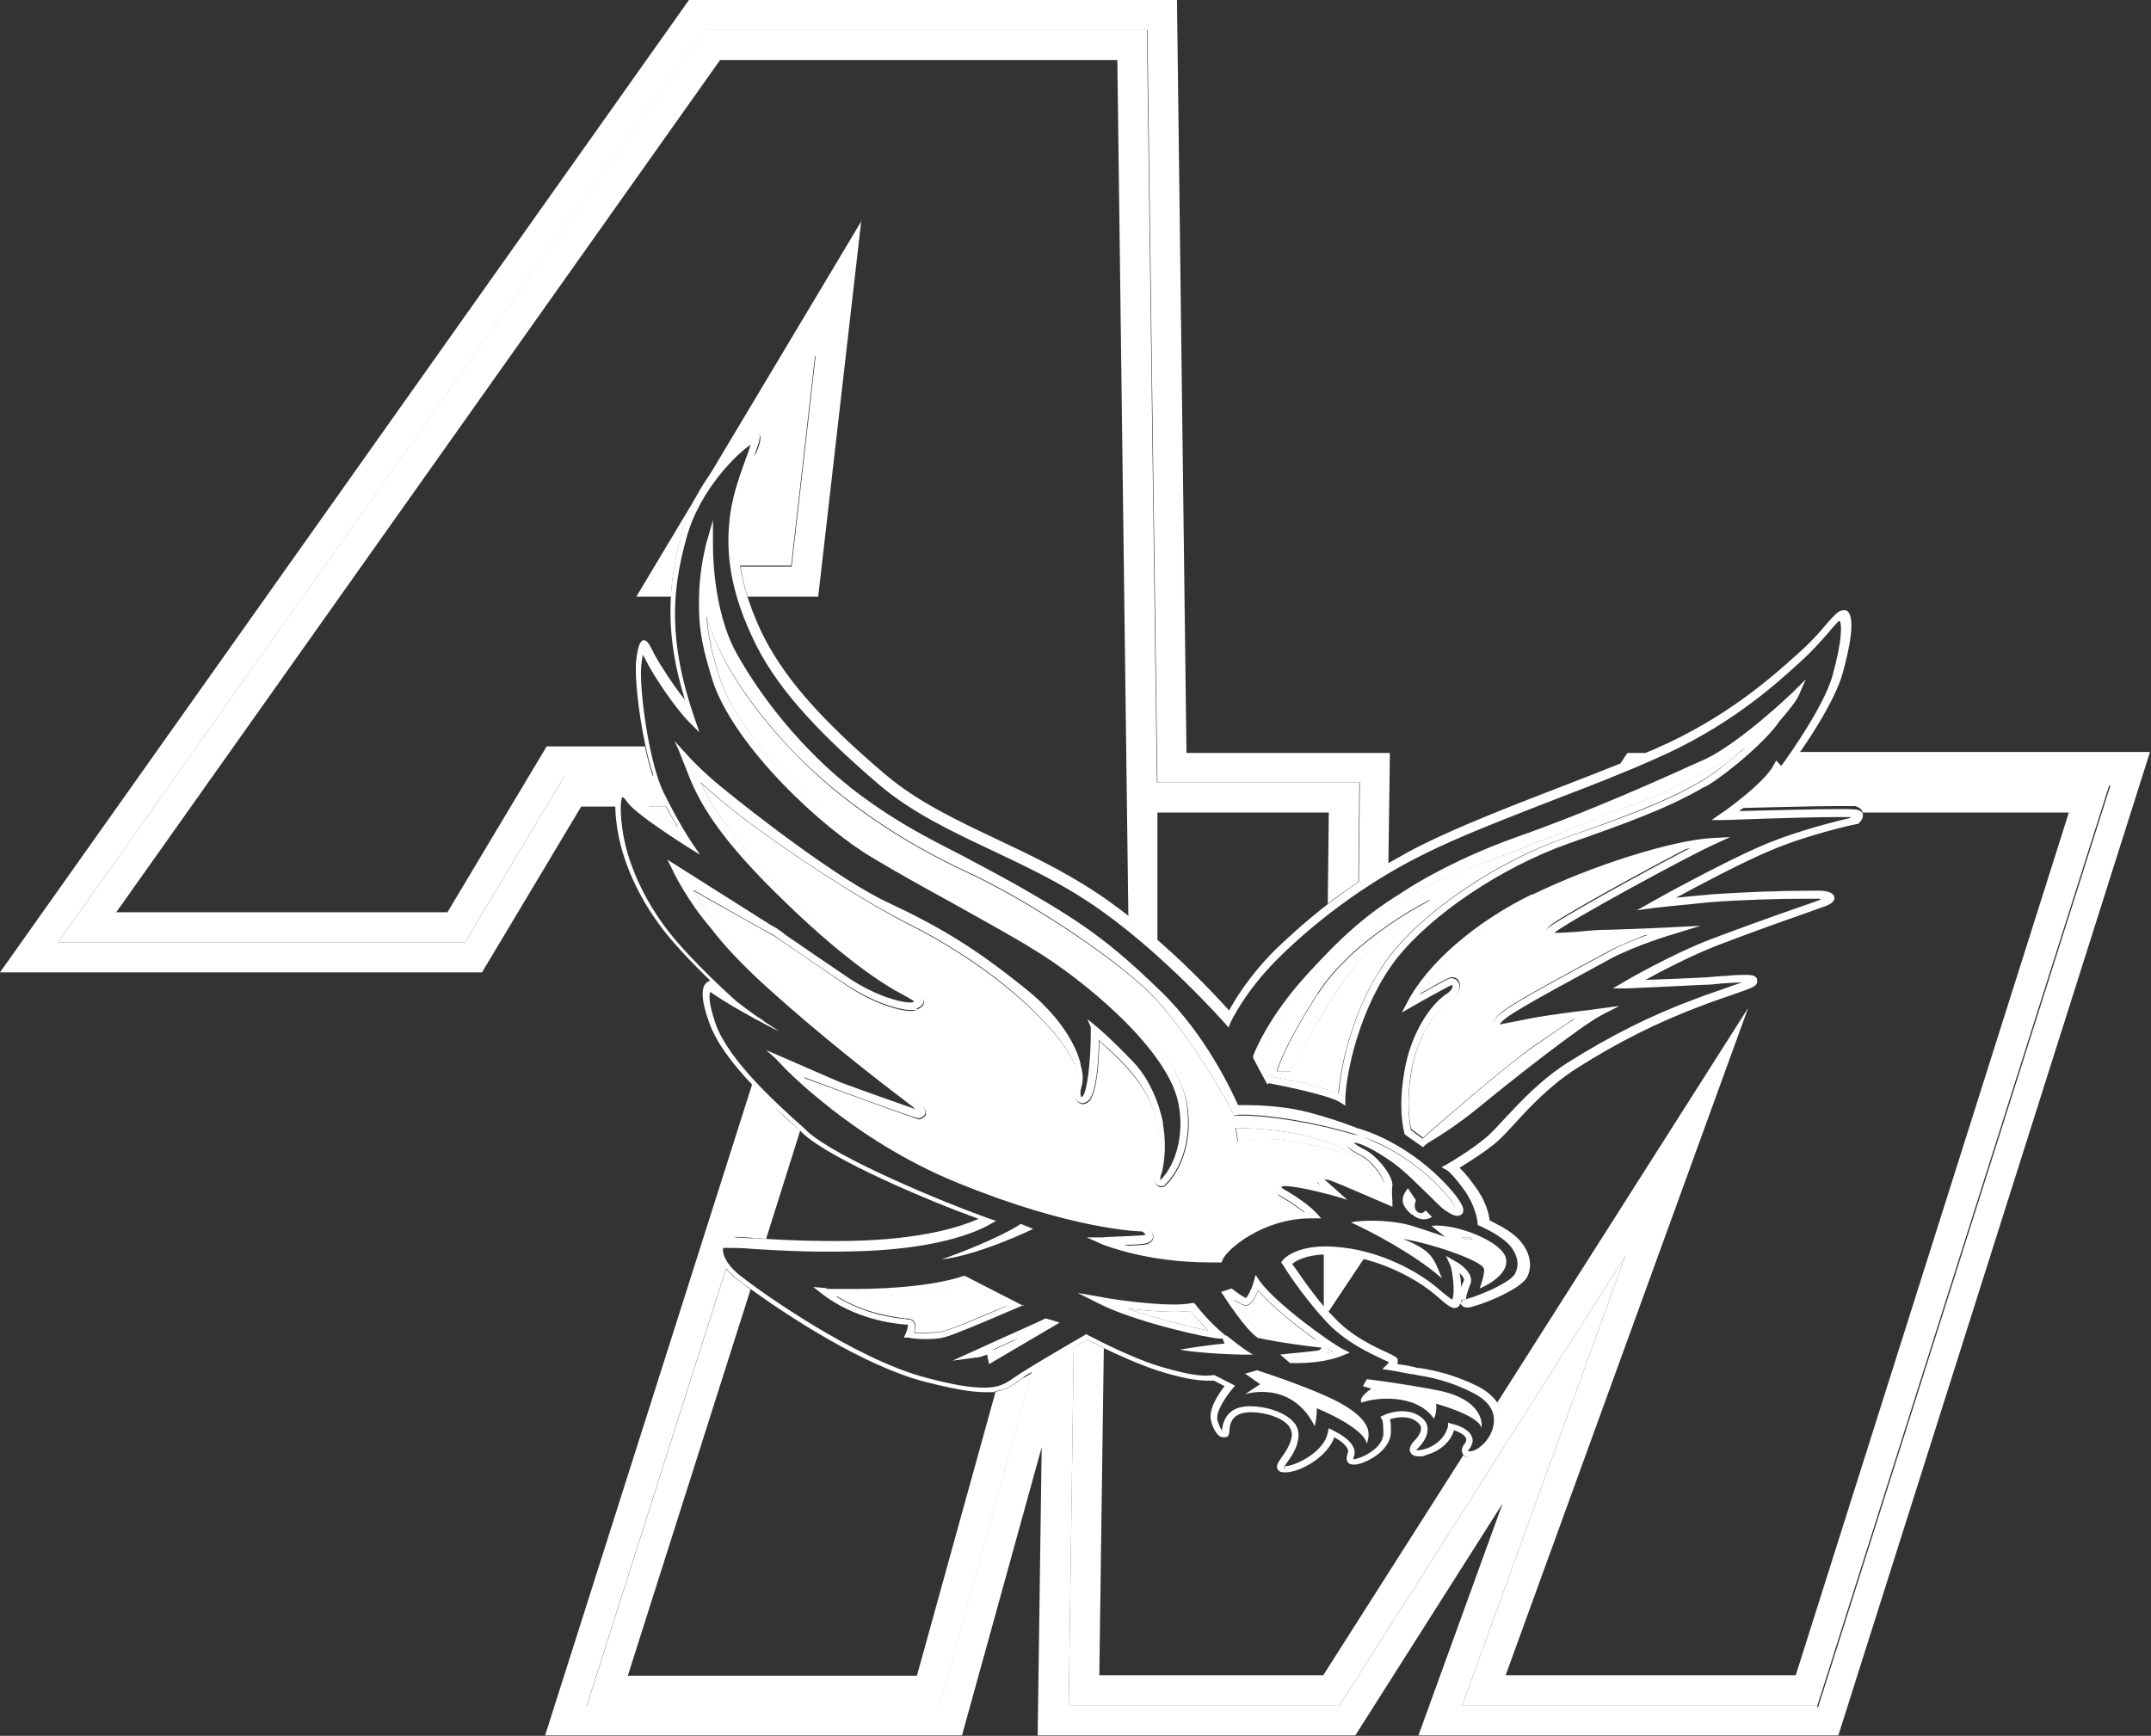 <?xml version="1.0" encoding="UTF-8"?>
<svg id="Layer_1" xmlns="http://www.w3.org/2000/svg" version="1.1" viewBox="0 0 429.3 346.5">
  <rect x="0" y="0" width="429.3" height="346.5" fill="#333333" stroke="none"/>
  <!-- Generator: Adobe Illustrator 29.1.0, SVG Export Plug-In . SVG Version: 2.1.0 Build 142)  -->
  <defs>
    <style>
      .st0 {
        fill: #fff;
      }
    </style>
  </defs>
  <path class="st0" d="M135.2,165.1c-.6-1.1-1.4-2.4-2.3-4.1h-3.5c1.8,1.4,4,2.9,5.8,4.1Z"/>
  <path class="st0" d="M359.2,150.2c2.8-4,7.1-10.8,8.5-15.6,1.2-4.3,3-11.8.7-12.8-.1,0-.3,0-.5,0-.9,0-1.7.9-3.4,2.8-1.3,1.6-3.2,3.7-5.8,6-4.9,4.4-14.1,12.7-28.4,18.9-.6.3-1.3.5-1.9.8h-3.6l-1.4,2.1c-4,1.6-8.3,3.3-12.5,4.9-9.6,3.7-19.5,7.6-26.6,11.1-2.5,1.2-4.9,2.6-7.2,3.9l.3-22h-40.6L234.9,0h-97.4L0,194.1h96.2l19.8-33.1h6.8c0,1,.1,2.2.3,3.7.9,7,4.4,14.7,9.5,21.2,2.6,3.3,6.3,7.1,9.2,9.9-.4,0-.8.3-1.1.7-.8,1.2-.6,3.6.8,7.5,1.4,4.1,4.8,8.5,8.6,12.5l-41.3,129.9h83.2l15.9-57.5-.8,57.5h63.4l29.4-46.3-16.8,46.3h83.8l62.2-196.3h-70.1ZM292.1,255.8c-.2.4-.4.8-.5,1.2,0-1-.1-2-.3-2.9.6.6,1.1,1.2.8,1.7ZM292.6,259.3c0-.1,0-.9.8-2.8,1.1-2.3-2.4-4.5-2.9-4.7l-1.9-1.1.9,2c.2.4.9,4.3.5,6.1,0,.3-.1.5-.2.6-.4-.2-1.2-.9-2.1-1.6l-.7-.6c-3.7-3.2-11-7.3-19.2-8.2-1.1-.1-2.2-.2-3.2-.2-6.4,0-8.6,2.7-8.6,2.8l-.3.4.3.4c0,0,3.5,5.8,8.6,11.3,3.8,4.2,9,6.5,11.5,7.7.4.2.9.4,1.1.5,0,.1-.2.3-.3.4l-1,1,1.4.2s2.3.4,4.4.8c.3,0,.8.1,1.2.2,2.4.4,6.4,1.1,11.2,3.6,2.3,1.2,3.7,2.7,4,4.6.3,1.8-.4,3.8-1.9,5.4-1.5,1.5-2.5,1.6-2.8,1.6s-.4,0-.4,0c0,0,0-.2.2-.4.8-1,.8-1.9.6-2.4-.4-1.2-1.9-2.2-4.1-2.7l-.7-.2v.7c-.5,2.1-2.3,3.9-4.8,4.6-.7.2-1.3.2-1.5.2,0-.1.1-.3.4-.5,1-1.1,2-2.5,1.8-4.1-.1-.9-.7-1.7-1.7-2.3-.9-.6-2.1-.9-3.3-.9-2,0-3.6.7-3.7.8l-.7.3.4.7s.2.6.2,2.6c0,2.1-2.2,3.9-4.5,4.8-.8.3-1.2.4-1.5.4,0-.1,0-.3.1-.5.7-1.8-.9-3.7-4.2-5.3l-.8-.4-.2.9c-.7,3.7-6.2,6.6-8.6,6.7v.7c-.1,0-.1-.6-.1-.6.1-.2.4-.6.6-.9.8-1.1,1.9-2.7,2.2-4.6.2-1.2,0-2.4-.9-3.4-1.8-2.1-5.7-3.2-8.7-3.2-4.2,0-5.3,2.5-5.6,4.6,0,.1,0,.2,0,.3-.2-.3-.6-1-.9-2-.5-1.9,2-5.2,2.9-6.3l.6-.7-4.1-2.1h-.2c-.4,0-.9.1-1.4.1-2.2,0-5.2-.6-9.5-1.9-6.2-1.9-14.1-6.2-14.2-6.2l-.3-.2-.3.2c0,0-9.2,5.3-12.9,7.7-.4.3-.8.5-1.2.8-1.6,1.1-2.9,2-5.9,2s-6.4-.6-11.7-2c-14.2-3.7-33.6-17.5-37.6-20.8-2.2-1.9-3-3.8-2.9-4.8,0-.2,0-.3.1-.3,0,0,.2,0,1,0s2.7,0,4.8.2c4.7.3,11.5.7,19.7.5,16.8-.3,24.8-3.8,27.5-5.3l1.4-.8-1.5-.5c-9.3-3.3-30.2-12-36.1-17.3l-.5-.5c-5.7-5.1-15.3-13.7-17.9-21.1-1.6-4.7-1.2-6-1-6.3,0,0,0,0,0,0,.5.4,1.7,1.2,4.5,2.9h0c.2.1,2.4,1.4,4.6,2.6.6.3,1.2.6,1.7.9.5.3,1.1.5,1.5.8.9.4,1.5.7,1.5.7,0,0-.6-.4-1.4-.9-.4-.3-.9-.6-1.4-.9-.5-.4-1-.8-1.6-1.1-2-1.4-3.9-2.9-4.2-3.1h0c-1-.9-9-8.1-13.6-14-4.9-6.3-8.3-13.8-9.2-20.5-.7-5.3,0-6.2,0-6.3,0,0,.4.1.9.9,1.8,2.6,11.3,8.5,11.7,8.8l2.9,1.8-1.9-2.8s-2.4-3.6-5.4-9.7c-2.9-6-4.9-20.8-4.4-25.4.1-.9.2-1.6.3-2,.2.4.5.8.7,1.3h0c1.6,3.1,5.5,9,8.5,12.1l2.1,2.1-1-2.9c-5.3-15.4-4.5-25.5-1.6-35.9,2.7-9.9,10.5-17.2,12.8-18.6-.2.7-.6,1.9-1,2.9-1,2.8-2.4,6.6-3,10.5-.8,5.7-1,13.7,4.4,25.1,4.2,9.1,11.8,17.8,25.2,29.3,6.6,5.6,14.4,9.3,22.7,13.2,6.3,3,12.9,6.1,19.1,10.2,14.1,9.3,27.1,24.1,27.3,24.3l.7.8.4-1c0,0,2.7-6,9.4-12.7,3.9-3.9,14.5-13.7,29.4-21,7-3.5,16.9-7.3,26.4-11,6.8-2.6,13.7-5.3,19.5-7.9,14.5-6.3,23.8-14.6,28.7-19.1,2.7-2.4,4.5-4.5,5.9-6.1.9-1.1,2-2.3,2.2-2.4.5.4.7,3.6-1.4,11.1-1.7,5.9-8.3,15.3-10.2,17.9l-1-1.1-.5.9c-1.8,3.6-10.3,9.6-10.4,9.6l-2,1.4h2.4c.2,0,15.7-.6,22.5-.6s2.8,0,2.9,0c0,0,0,0,0,0,0,0-.1.1-.2.2-1.3.3-10,2.3-17.3,5.4-7.8,3.3-21.9,11.1-22,11.2l-3.2,1.8,3.7-.5s3.6-.4,10.9-1.1c5.9-.5,14.4-.7,18.6-.7s2.3,0,2.8,0c.3,0,.6,0,.8.1-.1,0-.3.1-.5.2-.7.3-2.5.9-4.8,1.7-4.6,1.6-11.5,4.1-16.8,6.1-7.8,3-17,8.3-17.1,8.4l-2.4,1.4h2.8c0,0,9.1-.4,15-.7,1.6,0,2.9-.2,4.1-.3,1.7-.1,3.1-.2,3.9-.2-.6.2-1.5.5-2.6.9-1.6.6-3.9,1.3-7,2.5-8.6,3.2-16.6,7.2-25.2,12.6-5.5,3.5-9.6,8-12.6,11.2-1.3,1.4-2.4,2.6-3.3,3.4-3,2.7-8.2,5.7-8.2,5.7l-1.1.6,1.1.6s1,.6,3.4,3.9c2.5,3.5,2.7,6.6,2.7,6.6v.4s.4.2.4.2c0,0,3.1,1.3,5.2,3.1,1.8,1.5,3.1,4.1,1.9,6.4-1,2.1-9.1,5.2-10.6,5.3v.7c0,0-.2-.7-.2-.7ZM159.8,225.8h0s.5.5.5.5c5.7,5.2,25,13.4,35,17-3.6,1.6-11.3,4.1-25.4,4.4-6.7.1-12.6-.1-17-.4-.9,0-1.8,0-2.5-.1-1.4,0-2.7-.2-3.7-.2l8.2-25.7c1.7,1.6,3.4,3.1,4.9,4.5ZM133,161c.9,1.7,1.6,3,2.3,4.1-1.8-1.2-4-2.7-5.8-4.1h3.5ZM112.6,155l-19.8,33.1H11.6L140.6,6h88.4l2,150.2h40.4l-.2,19.8c-2.2,1.5-4.2,3-6.1,4.4-4.9,3.8-8.5,7.2-10.5,9.1-5.4,5.4-8.2,10.2-9.3,12.2-1.9-2.1-7.3-8-14.3-14.1-1.8-1.6-3.8-3.2-5.8-4.8-2.2-1.7-4.5-3.4-6.8-4.9-6.3-4.1-12.9-7.3-19.3-10.3-8.2-3.9-15.9-7.5-22.4-13-13.3-11.3-20.7-19.9-24.9-28.8-1.1-2.4-2-4.7-2.7-6.9-.6-2-1.1-4-1.4-6h10.2l4.8-42.2-12.2,20.4c1.1-3.1,1.6-4.4.6-4.8h-.2c0,0-.2,0-.2,0-1.4,0-7.1,4.7-11.2,11.8,0,0,0,.2-.1.2-1.4,2.4-2.5,5.1-3.3,7.9-1.2,4.5-2,8.7-2.2,12.8-.4,6.7.5,13.2,2.8,20.7-2.4-3-4.9-6.9-6.1-9.1h0c-1-2-1.4-2.8-2.1-2.8s-1.2,1.2-1.5,3.8c-.4,3.1.4,10.6,1.8,17.2.5,2.2,1,4.2,1.6,6h-17.7ZM187.5,340.5h-70.4l27.8-87.3c.4.5.9,1,1.5,1.5.5.4,1.7,1.4,3.4,2.6,6.9,5,22.2,15.2,34.7,18.5,5.5,1.4,9.3,2.1,12.1,2.1s1.5,0,2.1-.2c2.1-.3,3.4-1.2,4.6-2.1.4-.3.7-.5,1.1-.8.4-.3.9-.6,1.5-.9l-18.4,66.5ZM362.7,340.5h-70.9l32.6-89.8-57.1,89.8h-54l1-71.5c1.2-.7,2.2-1.3,2.7-1.6.6.3,1.8.9,3.3,1.7,2.9,1.4,7.1,3.3,10.8,4.5,4.4,1.4,7.6,2,9.9,2s.9,0,1.3,0l2.1,1.1c-1.1,1.4-3.3,4.6-2.7,6.9.4,1.6,1.3,3.3,2.4,3.3s1.2-.2,1.3-1.7c.2-2.2,1.6-3.3,4.3-3.3h0c2.7,0,6.1,1,7.5,2.7.5.7.7,1.4.6,2.2-.3,1.7-1.3,3.1-2,4.1-.7,1-1.2,1.7-.8,2.4.3.6,1.1.6,1.4.6h.2c2.8,0,8.3-3,9.7-7,2.2,1.2,3,2.4,2.7,3.1-.2.6-.4,1.3,0,1.9.3.4,1.2.8,3.2,0,2.5-1,5.4-3.2,5.4-6.1,0-1.2,0-2-.2-2.5.6-.2,1.5-.4,2.5-.4s1.9.2,2.6.7c.6.4,1,.8,1.1,1.3.2,1.1-1,2.4-1.5,2.9-.9,1-.8,1.8-.6,2.1.2.4.6.8,1.6.8s1,0,1.6-.3c2.7-.7,4.8-2.6,5.5-4.9,1.5.5,2.2,1.1,2.4,1.6,0,.1.2.5-.3,1.1-.5.6-.7,1.4-.4,1.9,0,.2.2.3.3.4.3.3.8.5,1.4.5,1.2,0,2.6-.7,3.9-2,1.8-1.9,2.7-4.3,2.3-6.6-.1-.7-.4-1.5-.9-2.3-.7-1.1-1.9-2.3-3.8-3.3-5-2.5-9.1-3.3-11.6-3.7-.5,0-.9-.1-1.2-.2-1.2-.3-2.5-.5-3.4-.6.1-.4.1-.7,0-1.1-.2-.3-.6-.5-1.8-1.1-2.4-1.1-7.4-3.3-11-7.3-.2-.2-.4-.5-.7-.7-.3-.4-.7-.8-1-1.1-3.3-3.9-5.6-7.5-6.5-8.7.7-.6,2.7-1.8,6.6-1.9.2,0,.4,0,.6,0,.9,0,1.9,0,3,.2,1.5.2,3,.5,4.4.8,6.4,1.7,11.6,5,14,7.1l.7.6c1.6,1.4,2.4,2,3.1,2s1-.5,1.2-1c0,0,0,.1,0,.2.2.2.5.7,1.3.7h.2c1.6-.1,10.4-3.4,11.8-6.1,1.3-2.6.3-5.8-2.3-8.1-1.8-1.6-4.3-2.7-5.2-3.2-.1-1.1-.7-3.9-3-6.9-1.4-2-2.4-3-3-3.6,1.6-1,5.2-3.2,7.6-5.3,1-.9,2.1-2.1,3.4-3.5,2.9-3.2,7-7.6,12.3-11,8.5-5.4,16.4-9.3,24.9-12.5,3.1-1.2,5.4-1.9,7-2.5,3.5-1.2,4.3-1.5,4.2-2.6,0-1.1-1.5-1.1-2.3-1.1s-2.2,0-3.8.2c-1.2,0-2.6.2-4.1.3-3.8.2-8.9.4-12.1.5,3.3-1.8,9.2-4.9,14.4-6.9,5.2-2,12.1-4.5,16.7-6.1,2.3-.8,4.1-1.5,4.8-1.7.5-.2,2-.8,1.8-1.8-.1-.9-1.4-1.2-2.5-1.3-.7,0-1.9,0-2.9,0-4.9,0-13.2.3-18.8.7-3.1.3-5.6.5-7.4.7,4.6-2.5,13.3-7.1,18.8-9.4,7.7-3.3,17.1-5.3,17.2-5.3h.3c.3-.3,1-.9,1-1.7,0,0,0-.1,0-.2,0-.4-.4-.8-1.3-1-.2,0-.8-.1-3.2-.1-5.2,0-15.6.3-20.2.4,1.6-1.2,4.1-3.1,6-5.1h68.1l-58.4,184.2Z"/>
  <path class="st0" d="M150.4,247.2c.8,0,1.6,0,2.5.1l6.8-21.6h0c-1.5-1.3-3.2-2.8-4.9-4.5l-8.2,25.7c1,0,2.2.1,3.7.2Z"/>
  <path class="st0" d="M267.8,250.3c-1-.1-2-.2-3-.2s-.4,0-.6,0v10.7c.2.4.5.8.9,1.1l7.2-10.8c-1.4-.4-2.9-.7-4.4-.8Z"/>
  <path class="st0" d="M172,44l-32.4,54.2c4.1-7.1,9.8-11.8,11.2-11.8h.4c1,.6.6,1.9-.6,4.9l12.2-20.4-4.8,42.2h-10.2c.3,2,.8,4,1.4,6h14.1l8.6-75.1Z"/>
  <path class="st0" d="M204.4,274.9c-.4.3-.8.5-1.1.8-1.3.9-2.5,1.7-4.6,2.1l-15.7,56.7h-57.7l24.5-77.1c-1.7-1.3-2.9-2.2-3.4-2.6-.6-.5-1.1-1-1.5-1.5l-27.8,87.3h70.4l18.4-66.5c-.6.3-1.1.7-1.5.9Z"/>
  <path class="st0" d="M128.7,149h-19.6l-19.8,33.1H23.2L143.7,12h79.3l2.2,170.9c2,1.6,3.9,3.2,5.8,4.8v-25.5h34.2l-.2,18.2c1.8-1.4,3.9-2.9,6.1-4.4l.2-19.8h-40.4l-2-150.2h-88.4L11.6,188.1h81.2l19.8-33.1h17.7c-.6-1.8-1.1-3.8-1.6-6Z"/>
  <path class="st0" d="M133.9,119.1c.2-4.1,1-8.3,2.2-12.8.8-2.8,2-5.5,3.3-7.9l-12.4,20.7h6.9Z"/>
  <path class="st0" d="M353,156.2c-2,2-4.4,3.9-6,5.1,4.6-.1,15-.4,20.2-.4s3,0,3.2.1c.9.2,1.2.7,1.3,1,0,0,0,.1,0,.2h41.2l-54.5,172.2h-57.9l48.4-133.2-50.1,78.8c.5.8.8,1.6.9,2.3.4,2.2-.5,4.7-2.3,6.6-1.3,1.3-2.7,2-3.9,2s-1.1-.2-1.4-.5l-28,44h-44.7l.9-65.3c-1.6-.8-2.8-1.4-3.3-1.7-.5.3-1.5.8-2.7,1.6l-1,71.5h54l57.1-89.8-32.6,89.8h70.9l58.4-184.2h-68.1Z"/>
  <path class="st0" d="M237.6,261.7c-3.1.4-8.5,0-12.6-.5,5.6,2,12.6,3.7,16.2,4.4-1.1-1-2.4-2.4-3.6-3.9Z"/>
  <path class="st0" d="M264.8,270.1c.4,0,.8-.2,1.2-.3-.3-.2-.6-.4-.9-.6,0,.3-.2.6-.3.9Z"/>
  <path class="st0" d="M262.7,267.6c-3.9-2.8-8.9-6.8-11.6-10-.6,1.6-1.4,3-2.4,3s-.3,0-.4,0c-.6-.2-1.3-.7-2-1.1,1.3,2,3.8,5.4,5.4,6.5,3.4.7,8.3,1.3,11,1.6Z"/>
  <path class="st0" d="M251.4,255.7l-.8-1.2-.4,1.4c-.4,1.5-1.2,2.9-1.5,3.2-.8-.3-2.1-1.3-2.6-1.7l-.3-.2-2.1.7.5.7c.2.3,4.3,6.8,6.9,8.5h.2c4,.9,10.3,1.7,12.4,1.9,0,.3-.3.5-.7.6-1.5.2-5.8.6-5.8.6l-1.7.2,2,1.7h.2s.3,0,.9,0c1.7,0,5.9-.1,9.3-1.5l1.5-.6-1.4-.7c-2.2-1.1-13.2-8.9-16.6-13.6ZM246.3,259.4c.6.4,1.4.9,2,1.1.1,0,.3,0,.4,0,1,0,1.8-1.5,2.4-3,2.7,3.2,7.7,7.2,11.6,10-2.7-.3-7.6-1-11-1.6-1.7-1.1-4.1-4.6-5.4-6.5ZM264.8,270.1c.2-.3.3-.6.3-.9.3.2.6.4.9.6-.4.1-.8.2-1.2.3Z"/>
  <path class="st0" d="M203.3,267.2c-1.6.7-3.4,1.5-5.1,2.3v.6c.1,0,5.1-2.9,5.1-2.9Z"/>
  <path class="st0" d="M208.8,263.2h-.2c0,.1-9.1,4.1-14.3,6.5l-4.2,1.9,4.6-.6c.8,0,1.7-.4,2.3-.6l.4,1.9,14.1-8.3-2.7-.8ZM198.2,269.4c1.7-.8,3.5-1.6,5.1-2.3l-5,2.9v-.6Z"/>
  <path class="st0" d="M192.5,256.2c-5.2,1.6-13.3,2.5-21.9,2.5s-2.4,0-3.6,0c5.7,3.6,11.7,4.2,13.8,4.5.4,0,.7,0,.8.1.4,0,.7.3.9.6.3.6.2,1.4,0,2.1.6,0,1.4,0,2.3,0h0c1.5,0,2.6-.1,3.5-.3,2-.5,9.6-3.8,12.7-5.1l-8.5-4.4Z"/>
  <path class="st0" d="M204.3,260.7l-11.7-6h-.3c-5,1.7-13.2,2.6-21.8,2.6s-4.2,0-5.9-.2l-2.3-.2,1.8,1.4c6.5,5,14.1,5.9,16.5,6.1.3,0,.5,0,.6,0,0,.3-.1,1.1-.4,1.7l-.4.9h1c0,.1,1.5.3,3.3.3h0c1.6,0,2.9-.1,3.9-.4,2.6-.7,13.8-5.6,14.3-5.8l1.4-.6ZM184.7,266.1h0c-.9,0-1.7,0-2.3,0,.2-.7.3-1.5,0-2.1-.2-.3-.5-.6-.9-.6-.1,0-.4,0-.8-.1-2.1-.2-8.1-.9-13.8-4.5,1.1,0,2.3,0,3.6,0,8.6,0,16.7-.9,21.9-2.5l8.5,4.4c-3.1,1.4-10.7,4.6-12.7,5.1-.9.2-2,.3-3.5.3Z"/>
  <path class="st0" d="M263.5,236.6l-.6-.5v-.2c0-.1-.3-.8.2-1.4.3-.4,1.2-.8,2.8-.2,2.1.7,8,3.3,10.5,4.4,0-.6,0-1.4,0-2.1,0-.9-2.2-4.4-4.5-5.7-1.8-1-2.8-1.5-3-2.3-.2-.5,0-1,.2-1.3.2-.3.5-.6,1.2-.6,1.9,0,5.9,2.3,8.8,4.5,2.4,1.8,4.8,4.2,6.8,6.2,1.2,1.2,2.2,2.2,2.8,2.7.7.6,1.4.9,1.8,1.1,0-.1-.2-.4-.3-.6-1.5-2.6-8.8-10.7-19.3-13.9-9.4-2.9-18.7-4-22.6-4s-1.2,0-1.5,0h-.5c0,0-.2-.4-.2-.4-1.6-3.4-8.5-15.3-15.3-22.7-6.4-7-24.6-19.3-37.5-25.3-13.5-6.2-25.7-14.6-34.5-23.7-9.2-9.5-15.4-19.1-17.7-27.4.2,3,.9,7.3,2.8,12.8,4.1,11.6,19.7,27.3,31.1,34,5,3,10.4,6,15.6,8.8,6.1,3.4,11.8,6.5,16.7,9.5,9.8,5.9,26.3,19.5,29.3,30.6,1.7,6.6,0,13.9-4,17.8h-.1c0,.1-.2.2-.2.2-.7.2-1.3,0-1.6-.6-.4-.6-.4-1.5,0-2.2.3-.7,1.9-7-1-13.8-2.2-5.1-6.5-9-9.3-11.6-.4-.3-.7-.7-1-.9,0,4.5-.6,10.6-2,12-.8.8-1.8.8-2.4,0-.5-.7-.6-1.9-.2-3.1.4-1.1,1.5-4.5-6.9-13.2-9.5-9.9-21.8-16.6-26.6-19-9.6-4.8-31.7-19-41.4-28.2,2.1,4.5,5.9,10.8,16.2,21,13,12.9,21.4,18.2,25.2,20.2,2.4,1.3,3.1,1.8,3.1,2.6,0,.7-.6,1-1.3,1.4-.4.2-.8.3-1.3.3-2.6,0-7.8-1.7-12.7-5-5.9-4-14.6-10-14.7-10-.5-.3-11.1-6.2-16-9,2.8,4.7,6.7,10.3,16.1,18.8,12.9,11.8,26.8,22,26.9,22.1,2.8,2,3.5,2.8,3.4,3.6,0,.6-.7.9-1.1,1.1h-.2c0,.1-.3,0-.3,0-3.6-1.2-16.6-6-22.7-8.2,4.8,4.4,16.2,13.9,31.4,20.1,22.5,9.2,35.6,9.6,36.1,9.6,1,0,2.2,1,2.2,2,0,.4-.2,1.4-2,1.6-1,0-2.4.2-3.7.2,3.8,1.1,10.4,2.4,18.5,2.3,1.6-3.1,9-8.3,17.5-8.8-2.2-1.8-5.2-3.5-5.2-3.5l-.2-.2c0-.1-.7-1-.3-1.9.3-.6,1-.9,2.1-.9s.5,0,.7,0c1.8.2,4.2.7,6,1.1ZM247,228l-.4-2.8s15.8-.3,24.1,5.7c0,0-15.3-5.3-23.7-3Z"/>
  <path class="st0" d="M264.2,235.4c0,0,.4,0,1.2.2,2.5.9,11.3,4.8,11.4,4.8l1.1.5v-1.2c0,0-.2-1.7,0-3,.2-1.8-2.8-5.7-5.3-7.1-1-.5-2.2-1.2-2.3-1.4,0,0,0,0,0-.1,0,0,0,0,0,0,1.2,0,4.6,1.7,8,4.2,2.3,1.7,4.7,4.2,6.7,6.1,1.2,1.2,2.2,2.2,2.9,2.8.9.7,2.1,1.5,3,1.5h0c.4,0,.8-.2,1-.5.3-.5.2-1.2-.5-2.3-1.6-2.7-9.2-11.2-20.1-14.6-.3,0-.6-.2-.9-.3h0c-.3-.1-7.7-3-13.4-3.8-4.7-.7-8.5-.6-9.9-.6-1.1-2.4-6.3-13.9-15.4-22.7-10.3-10-15.8-13.8-28.2-20.9-4.4-2.5-8.3-4.5-12-6.5-6.9-3.5-12.8-6.6-19.8-11.8-9.6-7.1-18.8-17.7-24.7-28.3-4.9-8.8-4.7-21.4-4.7-21.5v-5.1c0,0-1.4,4.9-1.4,4.9,0,.3-1.4,4.9-1.4,11.5,0,2,0,5.2,1,9.4,0,0,0,0,0,.1,0,0,0,0,0,0,.5,2,1.1,4.2,1.9,6.7,4.6,13,21.7,28.9,31.7,34.8,5,3,10.4,6,15.7,8.9,6,3.4,11.8,6.5,16.6,9.5,9.6,5.8,25.8,19.1,28.6,29.8,1.5,6,.1,12.6-3.4,16.2,0-.2,0-.5,0-.8.5-1,1.4-5.3.5-10.4v-.4c-.1-.3-1.3-7.2-5.9-12-4.5-4.7-6.8-6.6-6.9-6.7l-2.3-1.9.7,1.6v1.1c0,6.3-.8,11.9-1.6,12.7-.2.2-.3.2-.3.2-.1-.1-.3-.8,0-1.9.3-1,.5-2.4-.1-4.4,0-.5-1.5-7.8-11.1-15.4-9.8-7.9-16.8-12.2-27.5-17.2-9.8-4.6-26.4-17.5-33-22.9-3.5-2.8-6.3-5.8-6.3-5.8l-3.2-3.5.8,1.7,1.5,3.8c1.9,4.9,4.6,11.7,17.9,24.8,13.1,13,21.6,18.4,25.5,20.4,1.3.7,1.9,1.1,2.2,1.3-.1,0-.3.1-.4.2,0,0-.1,0-.6,0-1.8,0-6.7-1.3-12-4.8-4.3-2.9-10-6.8-12.9-8.8h0s-.2-.2-.2-.2c-1-.7-1.5-1.1-1.6-1.1,0,0-.5-.3-1.2-.7l-20.4-12.9,1.1,2.2c.1.3,3,6.2,7.6,11.5h0c2.6,3.4,6.1,7.2,11.3,11.9,10.4,9.4,22.2,18.6,27,22.2,1.4,1.1,2.2,1.7,2.5,2-2.9-1-9.4-3.3-15.1-5.4l-14.7-6.4,1.8,1.6h0s2.1,2.2,2.1,2.2c0,0,3.3,3.4,8.8,7.7h.1c0,.1,0,.1,0,.1,6,4.7,14.8,10.6,25.4,14.9,22.7,9.3,36.1,9.7,36.6,9.7.4,0,.8.4.9.6,0,0-.1.2-.8.2-2.5.2-7.6.3-7.6.4h-3.3c0,0,3.1,1.4,3.1,1.4.4.1,8.7,3.6,21.5,3.6s1.2,0,1.8,0h.5s.2-.5.2-.5c.8-2.1,8.1-8.3,17.6-8.3h2.1s-1.1-1.2-1.1-1.2c-2-2.1-5.8-4.3-6.7-4.8,0-.1-.1-.2-.1-.3s.4-.2,1.5-.1c3.2.3,8.5,1.8,8.6,1.8l3,.9-4.7-4.2ZM254.7,236.4c-.4.8.2,1.8.3,1.9l.2.2s3.1,1.7,5.2,3.5c-8.5.5-15.8,5.7-17.5,8.8-8.1.1-14.7-1.2-18.5-2.3,1.3,0,2.7-.1,3.7-.2,1.9-.2,2.1-1.2,2-1.6,0-1-1.2-1.9-2.2-2-.5,0-13.6-.4-36.1-9.6-15.1-6.2-26.6-15.7-31.4-20.1,6.1,2.3,19.1,7.1,22.7,8.2h.3c0,0,.2,0,.2,0,.4-.2,1-.4,1.1-1.1,0-.8-.6-1.6-3.4-3.6-.1-.1-14-10.3-26.9-22.1-9.4-8.6-13.3-14.1-16.1-18.8,4.9,2.8,15.5,8.8,16,9,0,0,8.8,6.1,14.7,10,5,3.3,10.2,5,12.7,5s.9,0,1.3-.3c.6-.3,1.3-.7,1.3-1.4,0-.8-.7-1.3-3.1-2.6-3.8-2-12.2-7.3-25.2-20.2-10.3-10.2-14.1-16.5-16.2-21,9.7,9.3,31.7,23.4,41.4,28.2,4.8,2.4,17.2,9.1,26.6,19,8.4,8.7,7.3,12.1,6.9,13.2-.4,1.2-.3,2.4.2,3.1.6.8,1.6.8,2.4,0,1.4-1.3,2-7.5,2-12,.3.3.7.6,1,.9,2.9,2.6,7.2,6.5,9.3,11.6,2.9,6.8,1.3,13.2,1,13.8-.4.7-.4,1.6,0,2.2.3.6,1,.8,1.6.6h.2s.1-.2.1-.2c4-3.9,5.6-11.1,4-17.8-2.9-11.1-19.5-24.7-29.3-30.6-4.9-3-10.6-6.2-16.7-9.5-5.2-2.9-10.6-5.9-15.6-8.8-11.5-6.8-27-22.4-31.1-34-1.9-5.5-2.6-9.8-2.8-12.8,2.3,8.2,8.5,17.8,17.7,27.4,8.8,9,21,17.5,34.5,23.7,12.8,5.9,31,18.2,37.5,25.3,6.8,7.5,13.7,19.3,15.3,22.7l.2.5h.5c.4-.1.9-.1,1.5-.1,3.9,0,13.2,1.1,22.6,4,10.5,3.3,17.8,11.3,19.3,13.9.2.3.3.5.3.6-.4-.2-1.1-.5-1.8-1.1-.6-.5-1.6-1.5-2.8-2.7-2-2-4.4-4.4-6.8-6.2-2.9-2.2-6.9-4.5-8.8-4.5s-1,.3-1.2.6c-.2.3-.4.8-.2,1.3.2.8,1.2,1.3,3,2.3,2.3,1.2,4.6,4.7,4.5,5.7,0,.7,0,1.4,0,2.1-2.4-1.1-8.4-3.6-10.5-4.4-1.6-.6-2.5-.2-2.8.2-.4.6-.3,1.3-.2,1.4v.2c0,0,.6.5.6.5-1.8-.4-4.2-1-6-1.1-.3,0-.5,0-.7,0-1.1,0-1.8.3-2.1.9Z"/>
  <path class="st0" d="M261.6,195.5c-6.8,7.5-9.6,13.9-10.2,15.3l2.3,4.1c1.8.3,10,1.9,13.4,3.4.4-5.8,3.3-18.5,10.4-27.7,7-9,21.4-18.7,34.9-23.4,12.1-4.3,23.5-8.3,30.7-13.7,2-1.5,3.7-2.9,5.1-4.2-4.9,3.2-12.2,7.5-19.7,10.3-5.9,2.2-10.4,4-15.1,5.9-5.7,2.3-11.6,4.7-20.4,7.9-15.8,5.8-23.9,13.7-31.5,22.1ZM285.4,179.7s-5,2.8-12.4,10.3c-7.4,7.5-15.4,23.9-15.4,23.9h-2.8s.9-4.2,8.1-15.5c7.2-11.3,22.5-18.8,22.5-18.8Z"/>
  <path class="st0" d="M253.1,216.2c3.3.6,12.3,2.5,14.3,3.8l1.1.7v-1.3c.1-5,2.8-18.4,10.2-28,6.9-8.8,21-18.3,34.3-23,10.2-3.6,19.9-7,27.1-11.3,0,0,0,0,.1,0,1.4-.7,3-1.9,4.7-3.2,6.6-5.1,9.4-8.8,9.5-8.9l.8-1.1c1.9-2.2,3.4-4.1,3.8-5.1l1.4-3.2-2.5,2.5c-.1.1-10.6,10.2-17.7,13.5l-.7.3c-7.7,3.5-22.1,10-36.3,15-14.5,5.1-23.5,11.3-23.6,11.4h0c-8.1,4.9-13.6,10.6-18.9,16.4-7.9,8.7-10.5,15.8-10.6,16.1v.3c-.1,0,2.8,5.3,2.8,5.3h.3ZM293.1,173.4c8.7-3.2,14.6-5.6,20.4-7.9,4.8-1.9,9.2-3.7,15.1-5.9,7.5-2.8,14.8-7.1,19.7-10.3-1.4,1.2-3.1,2.6-5.1,4.2-7.2,5.5-18.6,9.5-30.7,13.7-13.5,4.8-27.9,14.4-34.9,23.4-7.2,9.2-10,21.9-10.4,27.7-3.4-1.5-11.6-3.1-13.4-3.4l-2.3-4.1c.6-1.4,3.4-7.8,10.2-15.3,7.6-8.4,15.7-16.4,31.5-22.1Z"/>
  <path class="st0" d="M337.4,169.1c-8.3,1.5-21.1,5.8-31,10.6-9.8,4.7-18.5,11.8-22.9,18.6,2.1-1.2,4.9-2.8,5.7-3.1.9-.4,1.9.1,2.1,1,.1.4.4,1.9-1.8,3.3-2.1,1.4-6.4,6.2-7.8,14.4-1.1,6.7-.3,10.6,0,11.5l2.3,1.7c2.6-2.3,16.1-14.1,22.5-18.6,3.5-2.4,6.1-4.1,7.9-5.3-2.7.4-6.5.9-8.6,1.2-3.5.6-6.6,1.3-6.6,1.3h-.2s-.2,0-.2,0c-.3-.1-.7-.5-.8-1-.1-.8.5-1.8,2-2.9,2.8-2.2,16-9.2,21-11.9,2.4-1.3,5.5-2.5,8-3.5-2.1,0-4.8.2-7.7.2-2.2,0-4.3.2-6.1.4-3.6.3-6,.7-6.5-.6-.3-.7.3-1.3.5-1.5,1.8-1.7,19.4-11.4,28.4-16Z"/>
  <path class="st0" d="M305.8,178.5c-11.2,5.4-20.9,13.8-24.9,21.5l-1.1,2.1,2.1-1.2c1.9-1.1,6.9-3.9,7.9-4.3,0,0,.1,0,.1.1,0,.3,0,.9-1.2,1.7-3.2,2.1-7.1,7.8-8.4,15.4-1.4,8.1,0,12.2,0,12.4v.2c0,0,3.7,2.6,3.7,2.6l.4-.4s.2-.2.5-.4c1-.6,5.3-3.1,10.3-7.2,6.2-5.1,20.1-16.1,24.5-18.4l3.5-1.8-4.5.6-1.4.2c-.3,0-8.4,1-11.9,1.7-2.6.5-5,1-6.1,1.2.1-.2.5-.7,1.3-1.3,2.7-2.1,15.9-9.1,20.8-11.8,4.8-2.6,12.4-4.9,12.5-4.9l5.5-1.7-5.8.3c0,0-5.7.3-12.6.5-2.2,0-4.3.2-6.2.4-1.6.1-3,.2-4,.2s-.5,0-.6,0c3-2.4,25.6-14.7,31.6-17.5l3.5-1.6-3.8.2c-7.9.5-23.6,5.4-35.7,11.3ZM309.1,185.1c-.2.2-.8.8-.5,1.5.5,1.2,2.8.9,6.5.6,1.9-.1,4-.3,6.1-.4,2.9,0,5.6-.2,7.7-.2-2.5.9-5.6,2.1-8,3.5-5,2.7-18.2,9.7-21,11.9-1.5,1.1-2.1,2-2,2.9,0,.6.5.9.8,1h.2c0,0,.2,0,.2,0,0,0,3.2-.7,6.6-1.3,2.1-.4,5.9-.9,8.6-1.2-1.8,1.1-4.3,2.8-7.9,5.3-6.5,4.5-20,16.4-22.5,18.6l-2.3-1.7c-.2-.9-1-4.8,0-11.5,1.4-8.2,5.7-13,7.8-14.4,2.2-1.4,1.9-2.9,1.8-3.3-.3-.9-1.3-1.4-2.1-1-.7.3-3.6,1.9-5.7,3.1,4.4-6.8,13.1-13.9,22.9-18.6,9.9-4.8,22.7-9.1,31-10.6-8.9,4.6-26.5,14.3-28.4,16Z"/>
  <path class="st0" d="M296.2,253.3c.1,1.4-.9,3.9-.9,3.9,0,0,5.8-2.3,5.3-5.8-.4-3.5-10.2-7.3-14.9-6.7l2.7,2.2s-3-1.1-6.6-2.2c-3.5-1.1-9.2-1.3-12.2-.7,4.2,1.9,12.9,6.5,18.2,11.2-1.7-4-1.8-5.5-7.8-7.9,6.2,1,15.9,4.5,16.1,5.9ZM292.4,247.4l-.7-.4h1.8l.4.4h-1.5Z"/>
  <path class="st0" d="M251,273.5l-2.5.7,3,2.1-3,2s9.2-3,13.9,6.4c.5-2.2.4-3.6.4-3.6,0,0,9.4,3.8,10,7.1.6-1.9,1-4.1-3.9-7.3-4.9-3.2-17.8-7.3-17.8-7.3Z"/>
  <path class="st0" d="M271.7,280c2.5-1,10.9-2,14.5,3.2.7-1.6.4-3,.4-3,0,0,8.6,2.3,9.1,4.9.3-2.6-1.6-6.2-8.9-7.6-7.3-1.4-14-2.2-14-2.2l-.8,1.4,1.7.5s-2.6,1.7-2,2.7Z"/>
  <path class="st0" d="M281.8,242.4c2.2,1.9,4,.5,4,.5l-1.3-1.3s-.6,1-1.6.3c-1-.8-.3-2.3-.3-2.3l-1.6-2.4c-1.6,2-1.4,3.4.8,5.3Z"/>
  <polygon class="st0" points="291.7 247 292.4 247.4 293.9 247.4 293.5 247 291.7 247"/>
  <path class="st0" d="M203.7,244.3c-1.8,1.4-9.1,4.8-15.8,7.1,7.7-.9,18.3-6.1,18.3-6.1l-2.5-1Z"/>
  <path class="st0" d="M263,198.4c-7.2,11.3-8.1,15.5-8.1,15.5h2.8s7.9-16.5,15.4-23.9c7.4-7.5,12.4-10.3,12.4-10.3,0,0-15.3,7.5-22.5,18.8Z"/>
  <path class="st0" d="M270.8,230.9c-8.4-6-24.1-5.7-24.1-5.7l.4,2.8c8.4-2.4,23.7,3,23.7,3Z"/>
  <path class="st0" d="M250.3,270.5c-1.3-.5-5.5-3.9-5.5-3.9h-.2l-.7-.6c-.3-.2-3.2-2.8-5.3-5.6l-.3-.3h-.4c-.9.2-2.1.3-3.5.3-6.1,0-14.5-1.4-14.6-1.5l-4.7-.8,4.2,2.1c7,3.6,21.6,6.9,24.1,7h.6s.4,1,.4,1c0,0-3,.2-8.9,1.2,1.5.4,9.2,1.1,14.8,1ZM225,261.2c4.1.5,9.5.9,12.6.5,1.2,1.5,2.6,2.9,3.6,3.9-3.6-.7-10.6-2.4-16.2-4.4Z"/>
</svg>